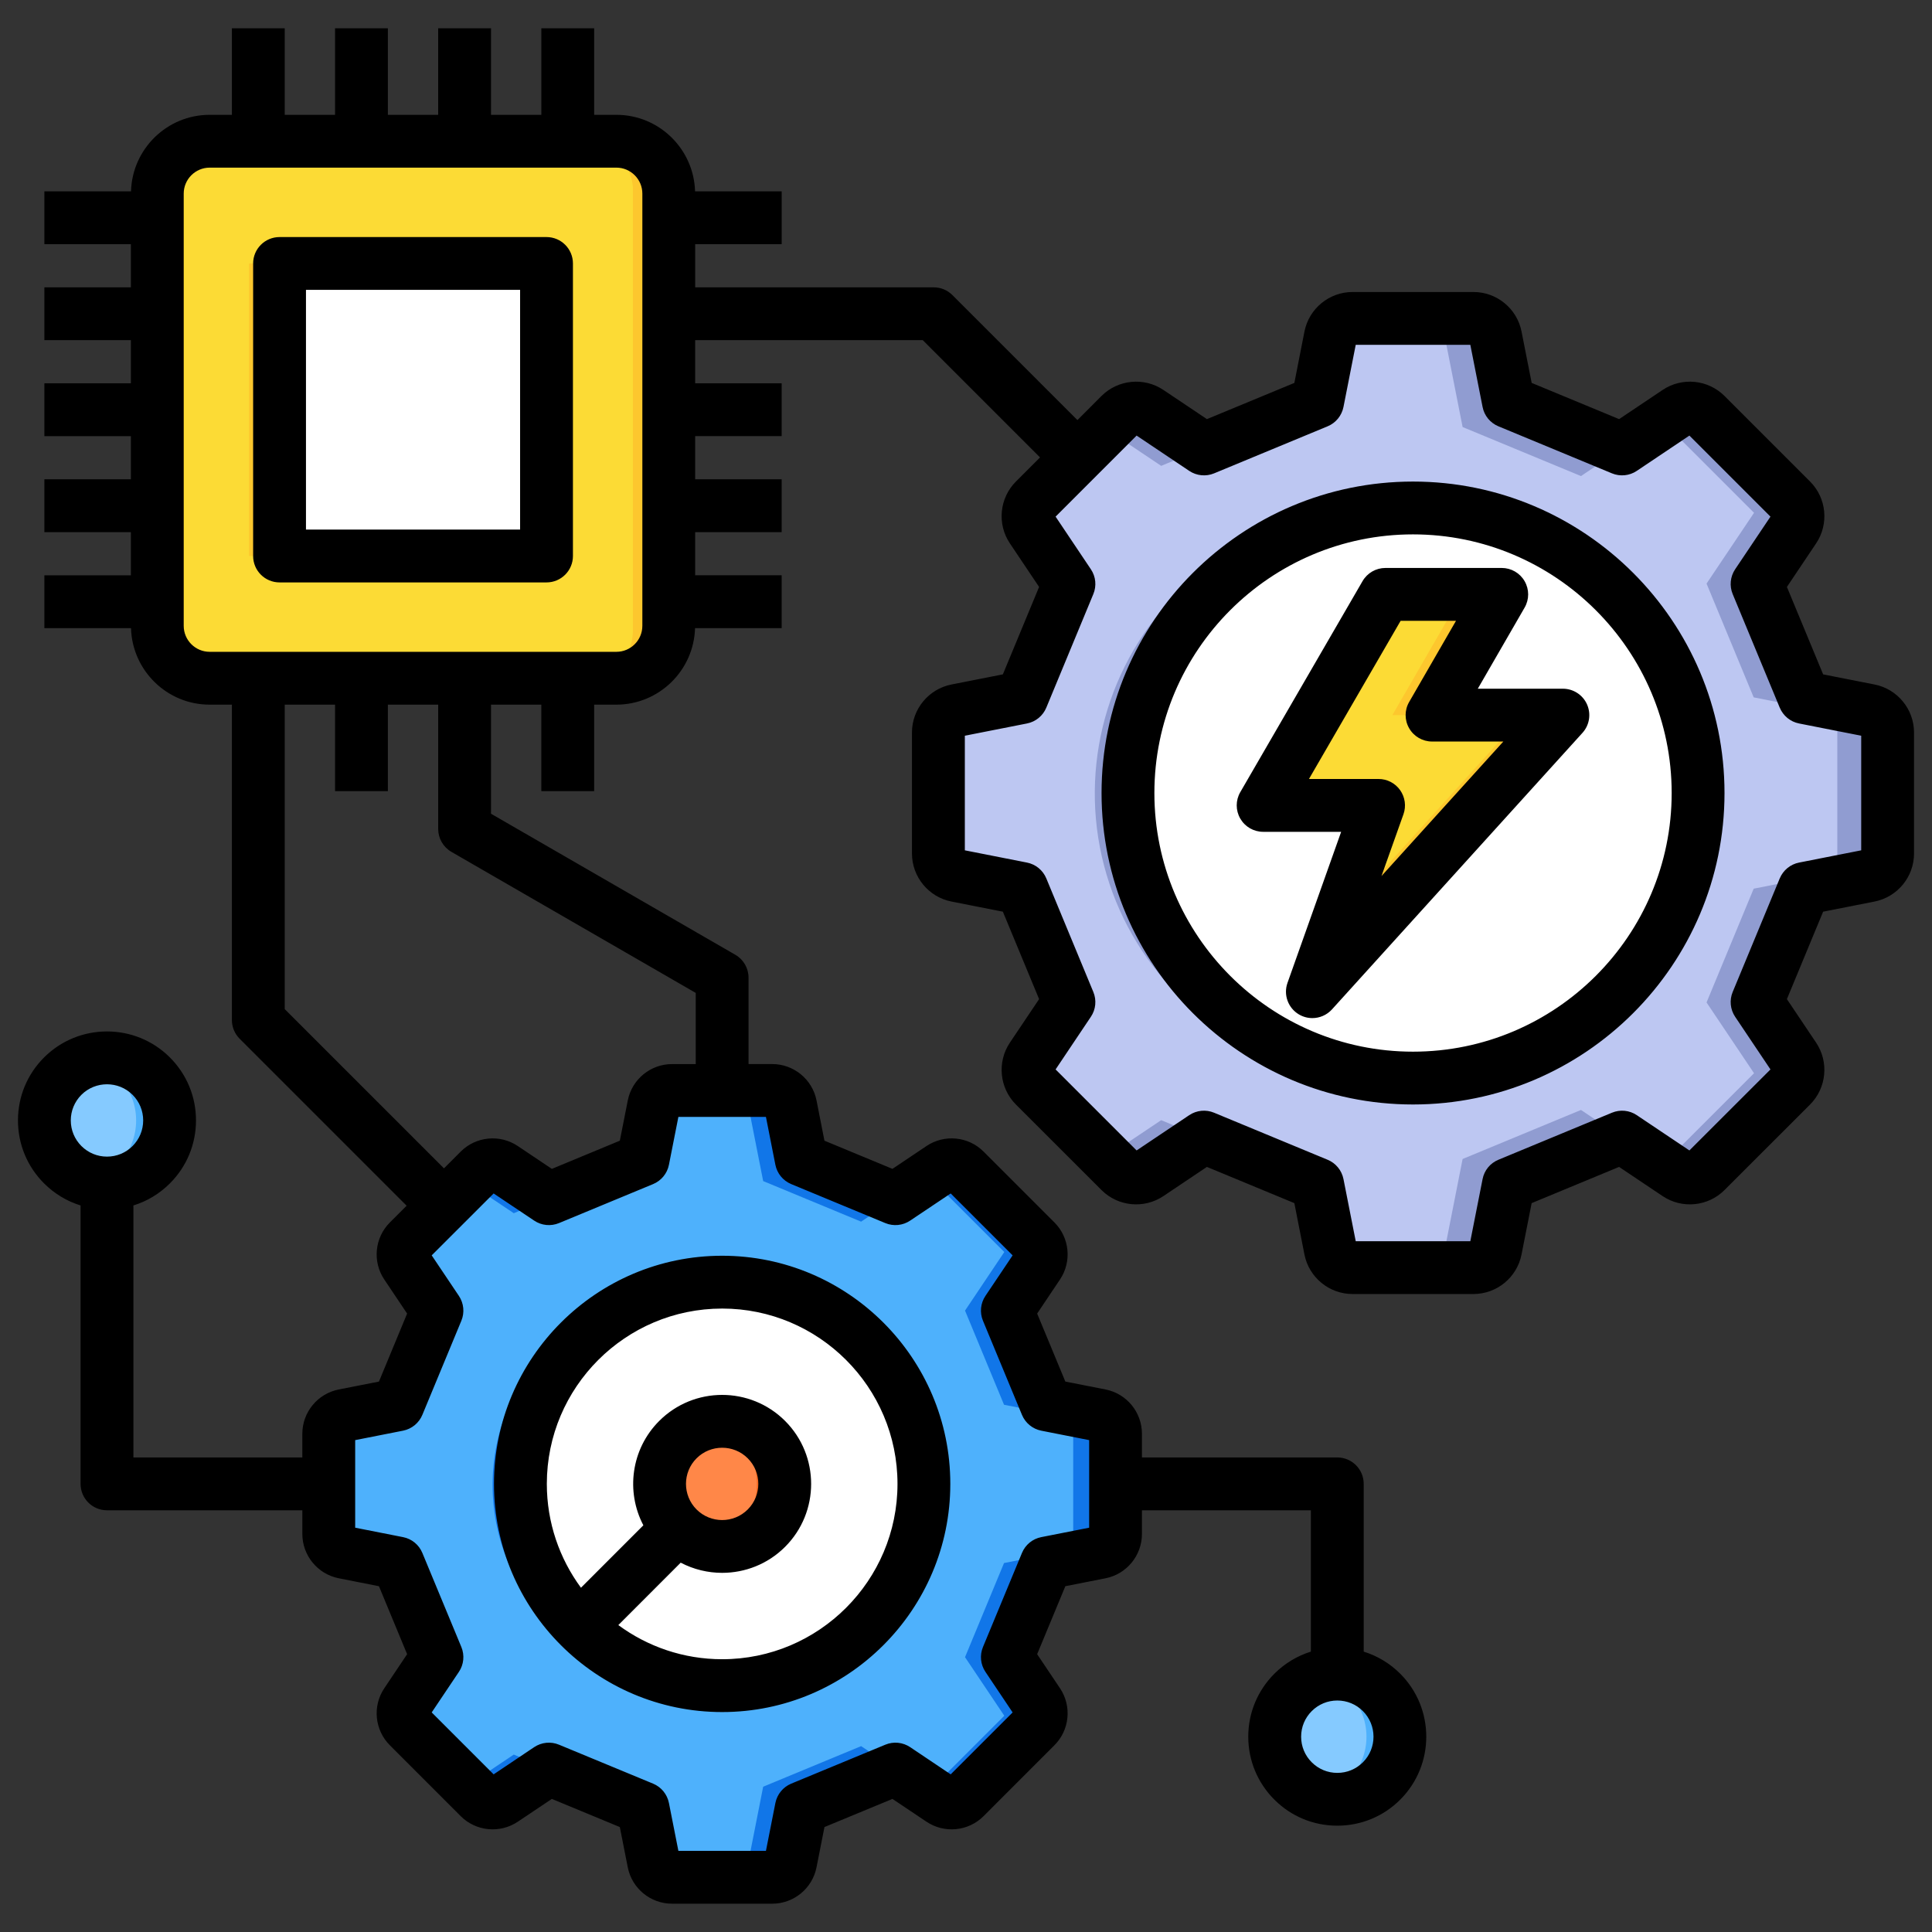 <svg id="Layer_1" viewBox="0 0 512 512" xmlns="http://www.w3.org/2000/svg" data-name="Layer 1"><rect x="0" y="0" width="512" height="512" fill="#333333" stroke="none"/><g fill-rule="evenodd"><path d="m40.065 285.193c6.479 6.479 6.479 16.984 0 23.463s-16.984 6.479-23.463 0-6.479-16.984 0-23.463 16.984-6.479 23.463 0z" fill="#4eb1fc"/><path d="m366.117 448.513c6.479 6.479 6.479 16.984 0 23.463s-16.984 6.479-23.463 0-6.479-16.984 0-23.463 16.984-6.479 23.463 0z" fill="#4eb1fc"/><path d="m349.961 476.236c-2.676-.738-5.204-2.157-7.307-4.26-6.479-6.479-6.479-16.984 0-23.463 2.103-2.103 4.63-3.523 7.307-4.26 2.676.738 5.204 2.157 7.307 4.26 6.479 6.479 6.479 16.984 0 23.463-2.103 2.103-4.631 3.523-7.307 4.26z" fill="#85caff"/><path d="m429.945 118.812 14.686-9.848c2.392-1.604 5.508-1.3 7.544.736l22.73 22.729c2.037 2.036 2.341 5.153.737 7.545l-9.849 14.686 12.492 30.152 17.346 3.42c2.826.557 4.815 2.975 4.815 5.856v32.144c0 2.88-1.988 5.299-4.814 5.856l-17.346 3.42-12.492 30.152 9.849 14.686c1.604 2.392 1.3 5.509-.737 7.545l-22.729 22.729c-2.036 2.036-5.153 2.341-7.545.737l-14.686-9.849-30.152 12.492-3.42 17.347c-.557 2.826-2.976 4.814-5.856 4.814h-32.144c-2.88 0-5.299-1.988-5.856-4.814l-3.42-17.347-30.151-12.491-14.687 9.849c-2.392 1.604-5.508 1.299-7.544-.737l-22.729-22.729c-2.037-2.036-2.341-5.153-.737-7.545l9.849-14.686-12.492-30.152-17.346-3.42c-2.826-.557-4.814-2.976-4.814-5.856v-32.144c0-2.88 1.988-5.299 4.814-5.856l17.346-3.42 12.492-30.152-9.849-14.686c-1.604-2.392-1.3-5.508.737-7.545l22.73-22.729c2.036-2.036 5.152-2.34 7.544-.736l14.686 9.848 30.152-12.492 3.42-17.346c.557-2.826 2.976-4.814 5.856-4.814h32.144c2.88 0 5.299 1.988 5.856 4.814l3.42 17.346 30.152 12.492z" fill="#909cd1"/><path d="m429.945 118.812 10.657-7.147 24.235 24.233-12.582 18.762 12.492 30.151 22.16 4.369v41.958l-22.16 4.369-12.492 30.152 12.582 18.761-24.234 24.233-21.628-14.503-31.368 12.996-5.72 29.011h-23.513c-2.88 0-5.298-1.988-5.856-4.814l-3.42-17.347-41.374-17.14-14.827 9.943-18.911-18.911c-2.037-2.036-2.341-5.153-.737-7.545l9.849-14.686-12.492-30.152-17.346-3.42c-2.825-.557-4.814-2.976-4.814-5.856v-32.144c0-2.88 1.988-5.299 4.814-5.856l17.346-3.42 12.492-30.151-9.849-14.686c-1.604-2.392-1.3-5.509.737-7.545l18.911-18.911 14.827 9.943 11.222-4.649 30.152-12.492 3.42-17.345c.557-2.826 2.976-4.815 5.856-4.815h23.513l5.72 29.012 31.368 12.996 10.97-7.356z" fill="#bdc7f2"/></g><circle cx="365.608" cy="210.161" fill="#909cd1" r="75.5" transform="matrix(.959 -.284 .284 .959 -44.658 112.597)"/><circle cx="374.445" cy="210.161" fill="#fff" r="75.5" transform="matrix(.707 -.707 .707 .707 -38.934 326.327)"/><path d="m367.128 157.517h30.834l-18.473 31.996h34.674l-66.389 73.292 17.54-49.368h-30.587z" fill="#fdc72e" fill-rule="evenodd"/><path d="m367.128 157.517h20.334l-18.473 31.996h10.5 24.174l-49.113 54.219 10.764-30.295h-10.5-20.087z" fill="#fcdb35" fill-rule="evenodd"/><path d="m237.282 317.661 12.151-8.149c1.979-1.327 4.558-1.075 6.243.609l18.807 18.807c1.685 1.685 1.937 4.264.609 6.243l-8.149 12.152 10.336 24.949 14.352 2.83c2.338.461 3.984 2.462 3.984 4.845v26.597c0 2.383-1.645 4.385-3.983 4.846l-14.353 2.83-10.336 24.949 8.149 12.151c1.327 1.979 1.076 4.558-.609 6.243l-18.807 18.806c-1.685 1.685-4.264 1.937-6.243.61l-12.152-8.149-24.948 10.336-2.83 14.353c-.461 2.338-2.462 3.983-4.845 3.983h-26.597c-2.383 0-4.385-1.645-4.846-3.983l-2.83-14.353-24.948-10.336-12.152 8.149c-1.979 1.327-4.558 1.075-6.243-.61l-18.806-18.806c-1.685-1.685-1.937-4.264-.61-6.243l8.149-12.151-10.336-24.949-14.352-2.83c-2.338-.461-3.983-2.462-3.983-4.846v-26.597c0-2.383 1.645-4.384 3.984-4.845l14.352-2.83 10.336-24.949-8.149-12.152c-1.327-1.979-1.076-4.558.61-6.243l18.807-18.807c1.685-1.685 4.263-1.936 6.242-.609l12.151 8.149 24.949-10.336 2.83-14.352c.461-2.338 2.462-3.983 4.846-3.983h26.597c2.382 0 4.384 1.645 4.845 3.983l2.83 14.352 24.949 10.336z" fill="#1176e8" fill-rule="evenodd"/><path d="m237.282 317.661 8.818-5.913 20.052 20.051-10.41 15.524 10.336 24.948 18.336 3.615v34.718l-18.336 3.615-10.336 24.948 10.41 15.524-20.052 20.051-17.895-12-25.955 10.754-4.733 24.005h-19.456c-2.383 0-4.384-1.645-4.845-3.983l-2.829-14.353-34.234-14.182-12.268 8.227-15.648-15.647c-1.685-1.685-1.937-4.263-.61-6.243l8.149-12.152-10.336-24.948-14.353-2.829c-2.338-.461-3.983-2.462-3.983-4.846v-26.597c0-2.383 1.645-4.385 3.983-4.845l14.353-2.83 10.336-24.948-8.149-12.151c-1.327-1.979-1.075-4.558.61-6.243l15.648-15.647 12.268 8.227 9.285-3.847 24.949-10.336 2.829-14.352c.461-2.338 2.462-3.984 4.845-3.984h19.456l4.733 24.005 25.955 10.753 9.077-6.087z" fill="#4eb1fc" fill-rule="evenodd"/><circle cx="184.048" cy="393.245" fill="#1176e8" r="53.415" transform="matrix(.225 -.974 .974 .225 -240.488 484.265)"/><circle cx="191.36" cy="393.245" fill="#fff" r="53.415" transform="matrix(.177 -.984 .984 .177 -229.588 511.834)"/><circle cx="191.36" cy="393.245" fill="#f2671f" r="18.408"/><path d="m186.769 411.073c-3.087-.792-6.008-2.395-8.425-4.811-7.189-7.189-7.189-18.844 0-26.033 2.417-2.417 5.338-4.019 8.425-4.811 3.087.792 6.009 2.394 8.425 4.811 7.189 7.189 7.189 18.844 0 26.033-2.417 2.417-5.338 4.019-8.425 4.811z" fill="#ff8748" fill-rule="evenodd"/><path d="m23.909 312.917c-2.676-.738-5.204-2.157-7.307-4.26-6.479-6.479-6.479-16.984 0-23.463 2.103-2.103 4.63-3.523 7.307-4.26 2.676.738 5.203 2.157 7.307 4.26 6.479 6.479 6.479 16.984 0 23.463-2.103 2.103-4.631 3.523-7.307 4.26z" fill="#85caff" fill-rule="evenodd"/><rect fill="#fdc72e" height="145.083" rx="14.154" width="138.178" x="40.351" y="36.043"/><rect fill="#fcdb35" height="145.083" rx="14.154" width="127.378" x="40.351" y="36.043"/><path d="m74.066 69.822h70.748v77.522h-70.748z" fill="#fff"/><path d="m66.009 69.822h8.057v77.522h-8.057z" fill="#fdc72e"/><path d="m137.832 140.343h-56.746v-63.523h56.746zm6.999-77.52h-70.749c-3.866 0-6.999 3.133-6.999 6.999v77.52c0 3.871 3.133 7.004 6.999 7.004h70.749c3.866 0 7.004-3.133 7.004-7.004v-77.521c0-3.866-3.138-6.999-7.004-6.999zm221.278 169.333 5.823-16.378c.757-2.14.429-4.521-.882-6.377-1.311-1.86-3.441-2.964-5.721-2.964h-18.442l24.293-41.92h14.677l-12.407 21.497c-1.263 2.164-1.263 4.834 0 6.999 1.248 2.164 3.557 3.499 6.059 3.499h18.89zm48.07-49.641h-22.548l12.407-21.497c1.253-2.164 1.253-4.834 0-6.999-1.248-2.169-3.557-3.504-6.059-3.504h-30.829c-2.502 0-4.81 1.33-6.064 3.495l-32.4 55.917c-1.258 2.164-1.258 4.834-.005 7.004 1.248 2.169 3.557 3.509 6.068 3.509h20.668l-14.219 40.026c-1.118 3.143.14 6.637 2.998 8.348 1.123.67 2.362.993 3.591.993 1.919 0 3.822-.795 5.191-2.299l66.391-73.293c1.86-2.053 2.328-5.008 1.21-7.539-1.118-2.53-3.634-4.16-6.401-4.16zm-229.583 203.95c1.87-1.87 4.323-2.8 6.782-2.8s4.912.93 6.782 2.8c3.74 3.735 3.74 9.818 0 13.559-3.74 3.74-9.823 3.74-13.564 0s-3.741-9.823 0-13.559zm6.782-39.683c-25.623 0-46.465 20.842-46.465 46.46 0 10.291 3.369 19.81 9.047 27.522l16.538-16.542c-4.676-8.898-3.278-20.181 4.198-27.657 9.197-9.202 24.163-9.202 33.364 0 9.197 9.197 9.197 24.158 0 33.359-4.598 4.598-10.643 6.897-16.682 6.897-3.779 0-7.558-.901-10.985-2.699l-16.533 16.542c7.712 5.678 17.227 9.047 27.518 9.047 25.619 0 46.465-20.847 46.465-46.47s-20.846-46.46-46.465-46.46zm-60.467 46.46c0 33.34 27.127 60.472 60.467 60.472s60.463-27.132 60.463-60.472-27.122-60.458-60.463-60.458-60.467 27.118-60.467 60.458zm243.547-114.539c37.799 0 68.551-30.747 68.551-68.541s-30.752-68.546-68.551-68.546-68.536 30.747-68.536 68.546 30.747 68.541 68.536 68.541zm0-151.084c-45.511 0-82.538 37.027-82.538 82.543s37.028 82.538 82.538 82.538 82.553-37.023 82.553-82.538-37.032-82.543-82.553-82.543zm118.781 97.726v-30.371l-16.48-3.249c-2.289-.453-4.208-2.024-5.109-4.188l-12.47-30.101c-.901-2.159-.65-4.632.651-6.575l9.36-13.949-21.483-21.478-13.949 9.355c-1.938 1.306-4.41 1.547-6.57.656l-30.101-12.474c-2.169-.897-3.74-2.815-4.188-5.114l-3.249-16.475h-30.371l-3.249 16.475c-.463 2.299-2.029 4.218-4.193 5.114l-30.096 12.474c-2.159.892-4.632.651-6.584-.656l-13.949-9.355-21.468 21.478 9.351 13.949c1.311 1.943 1.547 4.415.651 6.575l-12.465 30.101c-.897 2.164-2.815 3.735-5.114 4.188l-16.475 3.249v30.371l16.475 3.248c2.299.453 4.217 2.029 5.114 4.189l12.465 30.101c.897 2.159.66 4.632-.651 6.574l-9.351 13.954 21.468 21.468 13.949-9.351c1.952-1.306 4.425-1.547 6.584-.646l30.096 12.469c2.164.892 3.731 2.81 4.193 5.109l3.249 16.47h30.371l3.249-16.47c.448-2.299 2.019-4.217 4.188-5.109l30.091-12.469c2.169-.901 4.642-.66 6.579.646l13.949 9.351 21.483-21.468-9.36-13.954c-1.301-1.942-1.552-4.41-.651-6.574l12.47-30.101c.901-2.159 2.82-3.735 5.109-4.189l16.48-3.248zm-323.01-59.489v-114.549c0-3.793-3.09-6.883-6.883-6.883h-107.778c-3.794 0-6.883 3.09-6.883 6.883v114.548c0 3.798 3.09 6.883 6.883 6.883h107.776c3.793 0 6.883-3.085 6.883-6.883zm-50.601 59.894 64.752 37.384v18.856h-6.29c-5.693 0-10.623 4.053-11.722 9.63l-2.106 10.672-18.017 7.471-9.038-6.059c-4.724-3.172-11.076-2.555-15.101 1.465l-4.449 4.454-42.2-42.199v-80.683h13.332v22.924h14.002v-22.924h13.332v32.945c0 2.501 1.335 4.81 3.504 6.063zm85.855 82.934-2.502-12.691h-23.204l-2.506 12.691c-.453 2.289-2.024 4.208-4.189 5.109l-24.949 10.339c-2.164.892-4.632.651-6.574-.66l-10.744-7.196-16.412 16.407 7.206 10.739c1.306 1.952 1.547 4.42.655 6.579l-10.339 24.953c-.897 2.159-2.815 3.731-5.114 4.188l-12.686 2.502v23.209l12.686 2.501c2.299.448 4.218 2.019 5.114 4.188l10.339 24.939c.892 2.169.651 4.642-.655 6.579l-7.206 10.749 16.412 16.412 10.744-7.211c1.942-1.301 4.415-1.552 6.574-.651l24.949 10.329c2.164.901 3.736 2.825 4.189 5.124l2.506 12.686h23.204l2.502-12.686c.458-2.299 2.024-4.222 4.188-5.124l24.949-10.329c2.164-.901 4.632-.651 6.579.651l10.744 7.211 16.412-16.412-7.206-10.749c-1.306-1.938-1.552-4.41-.656-6.579l10.339-24.939c.896-2.169 2.815-3.74 5.109-4.188l12.691-2.501v-23.209l-12.691-2.502c-2.294-.458-4.213-2.029-5.109-4.188l-10.339-24.953c-.897-2.159-.651-4.627.656-6.579l7.206-10.739-16.412-16.407-10.744 7.196c-1.947 1.311-4.415 1.552-6.579.66l-24.949-10.339c-2.164-.901-3.731-2.82-4.188-5.109zm155.706 158.338c-1.817 1.812-4.217 2.81-6.791 2.81-2.559 0-4.965-.998-6.777-2.81-1.812-1.808-2.81-4.218-2.81-6.782s.998-4.969 2.81-6.777c1.812-1.812 4.217-2.81 6.777-2.81 2.574 0 4.975.998 6.791 2.81 3.731 3.74 3.74 9.818 0 13.559zm-339.621-176.882c1.87-1.87 4.328-2.796 6.782-2.796s4.912.925 6.782 2.796c1.812 1.812 2.81 4.222 2.81 6.782s-.998 4.97-2.81 6.782c-1.808 1.817-4.218 2.81-6.782 2.81s-4.97-1.002-6.782-2.81c-1.807-1.812-2.81-4.222-2.81-6.782s1.003-4.969 2.81-6.782zm475.213-108.74-13.631-2.685-9.602-23.17 7.741-11.544c3.441-5.129 2.771-12.021-1.6-16.388l-22.678-22.678c-4.372-4.367-11.26-5.042-16.393-1.6l-11.539 7.736-23.17-9.597-2.69-13.631c-1.191-6.059-6.55-10.46-12.72-10.46h-32.068c-6.184 0-11.53 4.401-12.735 10.46l-2.675 13.631-23.175 9.597-11.539-7.736c-5.128-3.442-12.026-2.767-16.398 1.6l-6.382 6.391-33.133-33.128c-1.311-1.316-3.09-2.053-4.95-2.053h-63.215v-11.438h22.924v-14.002h-22.953c-.328-11.236-9.544-20.278-20.856-20.278h-5.885v-22.929h-13.997v22.929h-13.337v-22.929h-14.002v22.929h-13.332v-22.929h-14.002v22.929h-13.332v-22.929h-14.002v22.929h-5.885c-11.313 0-20.529 9.042-20.852 20.278h-22.959v14.002h22.924v11.438h-22.924v13.997h22.924v11.443h-22.924v13.997h22.924v11.438h-22.924v14.002h22.924v11.438h-22.924v13.997h22.958c.323 11.236 9.539 20.283 20.852 20.283h5.885v83.579c0 1.861.737 3.639 2.053 4.95l44.253 44.253-4.449 4.449c-4.025 4.029-4.646 10.378-1.475 15.101l6.054 9.037-7.466 18.022-10.667 2.097c-5.581 1.104-9.635 6.03-9.635 11.722v6.29h-44.769v-66.782c3.615-1.118 6.927-3.099 9.679-5.856 4.454-4.453 6.907-10.382 6.907-16.682s-2.453-12.219-6.907-16.677c-9.197-9.201-24.163-9.201-33.364 0-4.454 4.459-6.907 10.378-6.907 16.677s2.453 12.229 6.907 16.682c2.752 2.748 6.068 4.738 9.683 5.856v73.78c0 3.87 3.133 7.004 6.999 7.004h51.772v6.285c0 5.693 4.054 10.623 9.64 11.732l10.662 2.102 7.466 18.017-6.054 9.033c-3.171 4.728-2.55 11.076 1.475 15.096l18.793 18.803c4.025 4.02 10.378 4.637 15.106 1.47l9.033-6.049 18.017 7.456 2.106 10.672c1.099 5.591 6.03 9.64 11.722 9.64h26.578c5.692 0 10.623-4.058 11.722-9.64l2.106-10.672 18.017-7.456 9.033 6.049c4.729 3.167 11.077 2.55 15.101-1.47l18.793-18.803c4.03-4.02 4.647-10.368 1.48-15.096l-6.059-9.033 7.471-18.017 10.667-2.102c5.582-1.109 9.63-6.039 9.63-11.732v-6.285h44.769v37.456c-3.61 1.123-6.917 3.109-9.679 5.861-4.449 4.459-6.912 10.378-6.912 16.677s2.463 12.233 6.912 16.682c4.458 4.459 10.377 6.907 16.677 6.907s12.234-2.449 16.692-6.907c9.192-9.201 9.192-24.158 0-33.359-2.757-2.752-6.068-4.738-9.688-5.861v-44.46c0-3.861-3.128-6.999-7.004-6.999h-51.767v-6.29c0-5.692-4.049-10.619-9.63-11.722l-10.667-2.097-7.471-18.022 6.059-9.037c3.167-4.724 2.55-11.081-1.47-15.101l-18.803-18.803c-4.025-4.02-10.373-4.637-15.101-1.465l-9.033 6.059-18.022-7.471-2.102-10.672c-1.099-5.577-6.03-9.63-11.722-9.63h-6.29v-22.895c0-2.506-1.335-4.815-3.499-6.064l-64.752-37.384v-28.906h13.337v22.924h13.997v-22.924h5.885c11.312 0 20.533-9.047 20.856-20.283h22.953v-13.997h-22.924v-11.438h22.924v-14.002h-22.924v-11.438h22.924v-13.997h-22.924v-11.443h60.318l31.08 31.08-6.392 6.391c-4.367 4.367-5.042 11.264-1.6 16.388l7.741 11.544-9.602 23.17-13.626 2.685c-6.064 1.195-10.464 6.545-10.464 12.725v32.068c0 6.179 4.401 11.53 10.46 12.725l13.631 2.689 9.602 23.17-7.741 11.534c-3.442 5.128-2.767 12.031 1.6 16.403l22.683 22.669c4.362 4.367 11.26 5.037 16.388 1.6l11.539-7.741 23.175 9.601 2.675 13.626c1.205 6.059 6.551 10.459 12.735 10.459h32.068c6.179 0 11.529-4.401 12.72-10.459l2.69-13.626 23.17-9.601 11.539 7.741c5.133 3.437 12.021 2.767 16.393-1.6l22.678-22.669c4.372-4.372 5.042-11.274 1.6-16.403l-7.741-11.534 9.602-23.17 13.631-2.689c6.059-1.195 10.459-6.546 10.459-12.725v-32.068c0-6.179-4.4-11.529-10.459-12.725z" fill-rule="evenodd"/></svg>